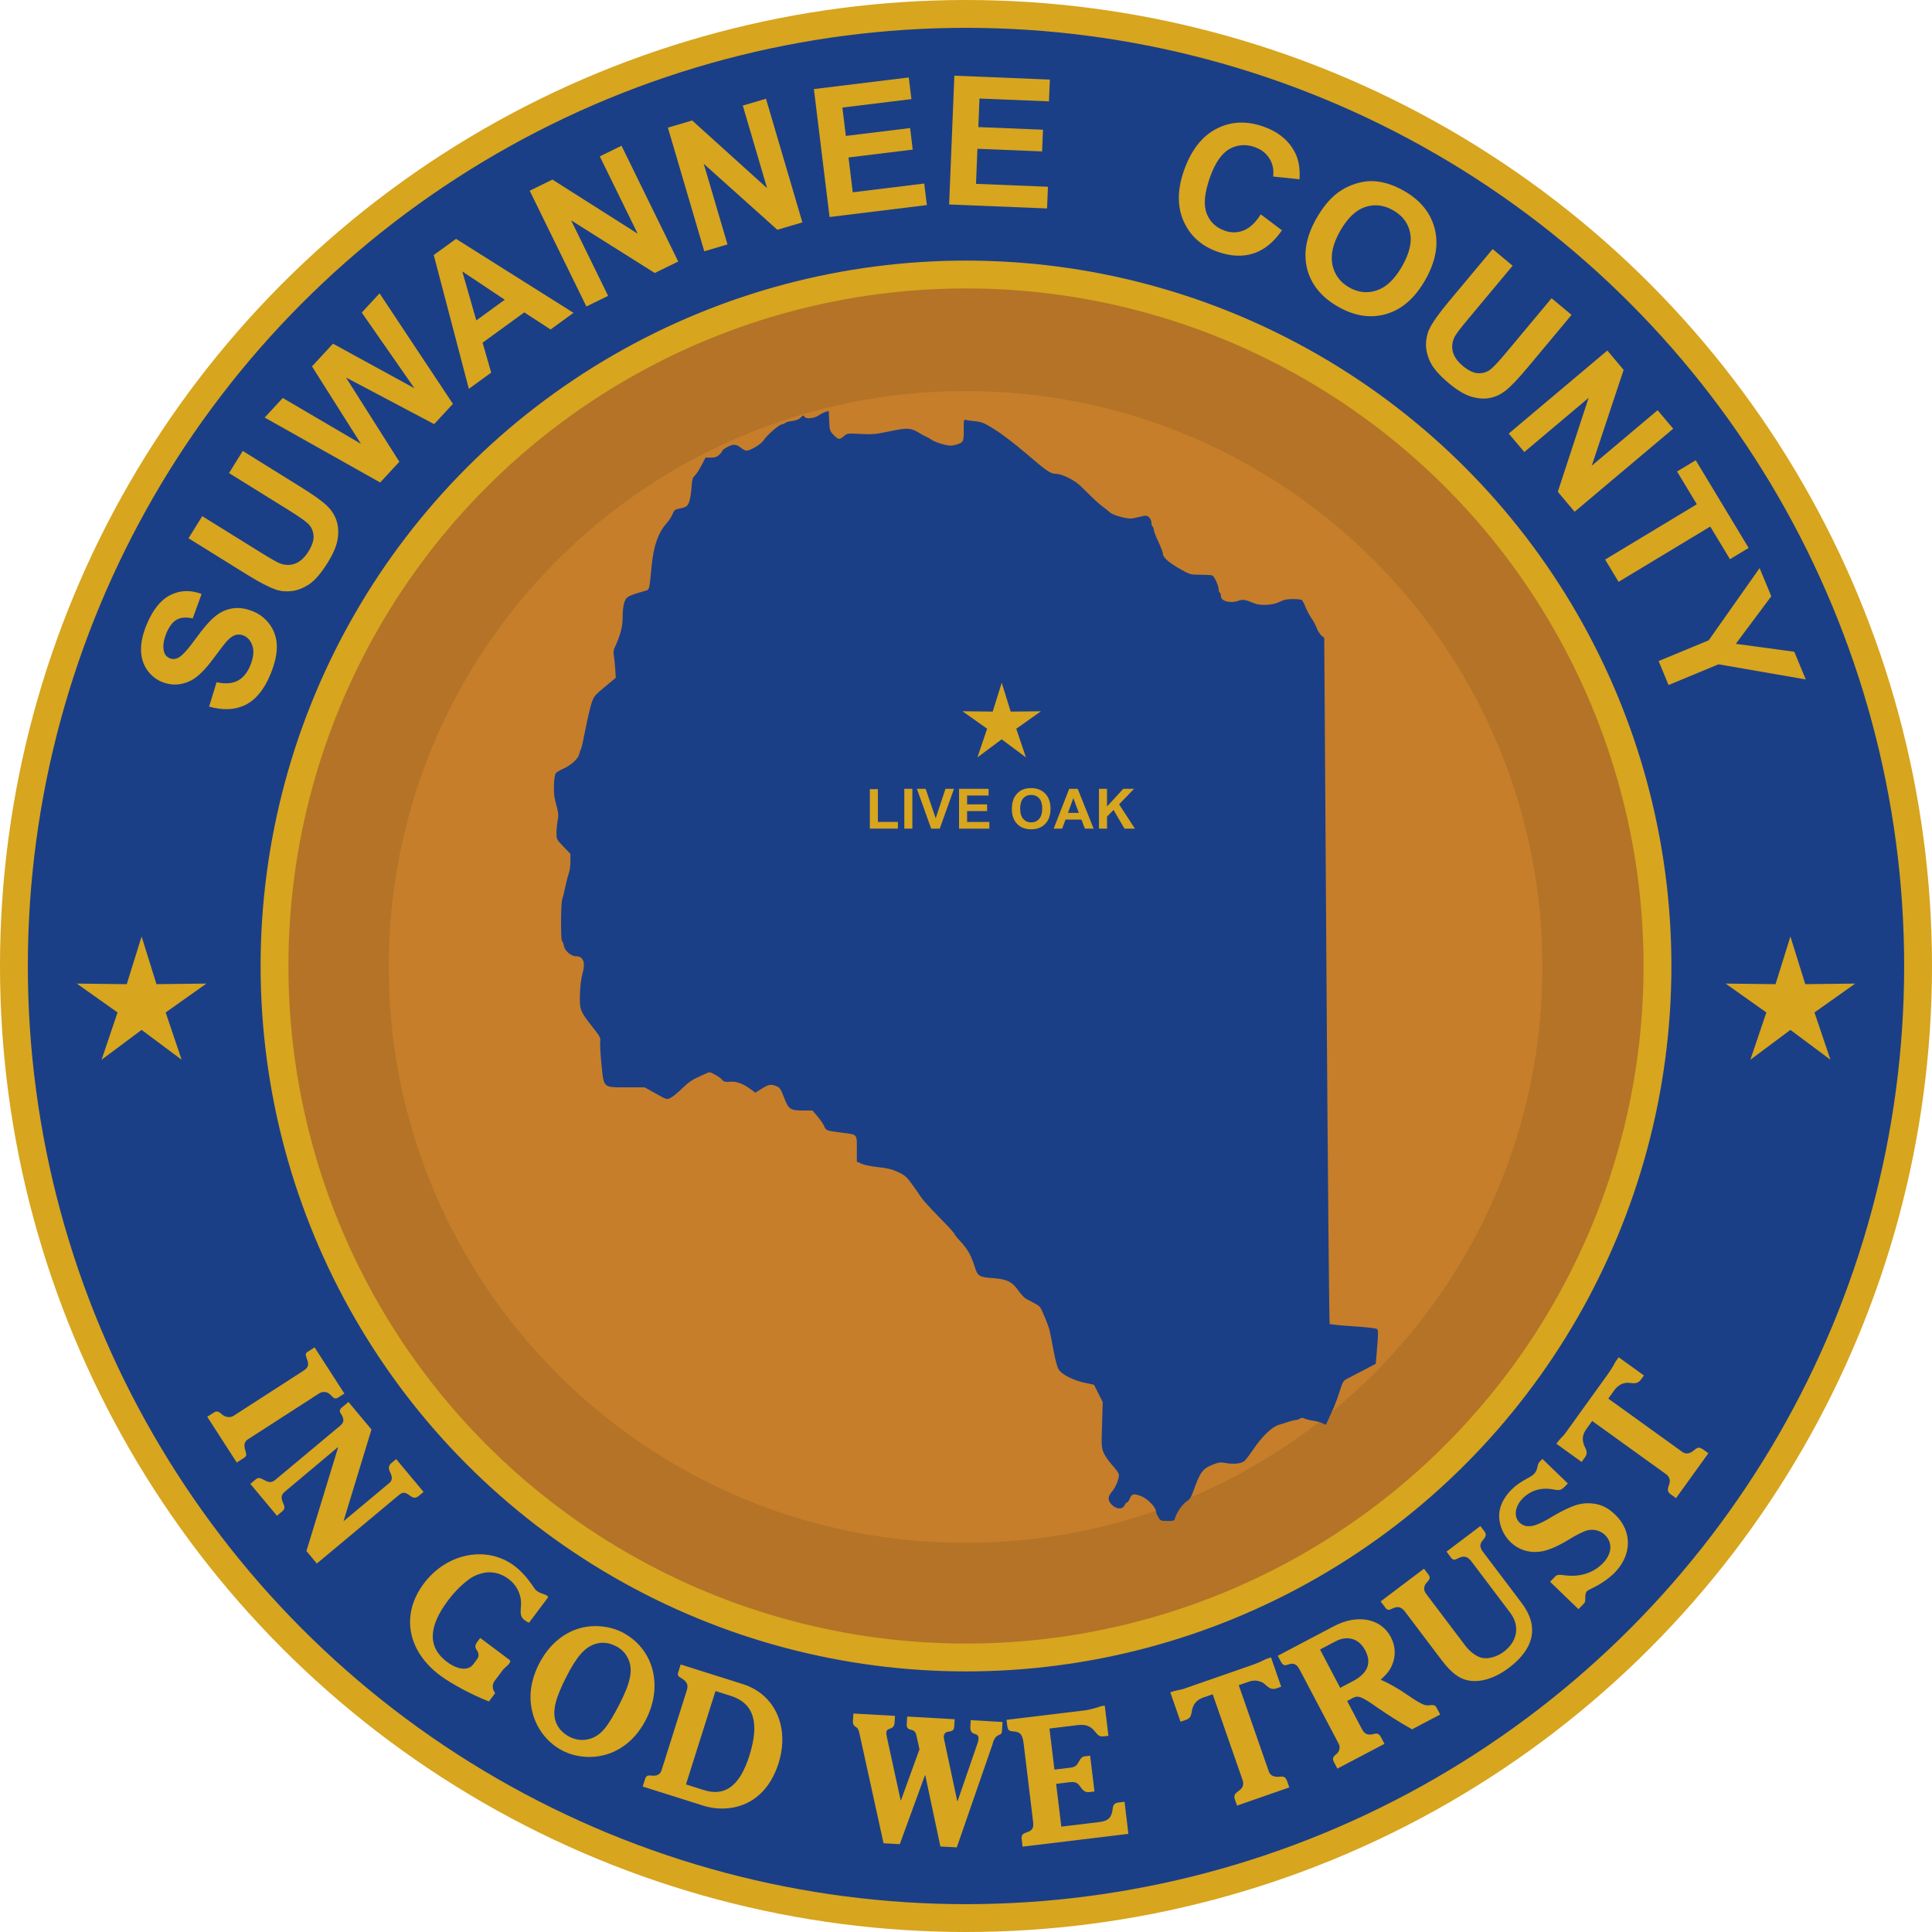 <?xml version="1.0" encoding="UTF-8" standalone="no"?>
<svg
   xmlns:dc="http://purl.org/dc/elements/1.1/"
   xmlns:cc="http://creativecommons.org/ns#"
   xmlns:rdf="http://www.w3.org/1999/02/22-rdf-syntax-ns#"
   xmlns:svg="http://www.w3.org/2000/svg"
   xmlns="http://www.w3.org/2000/svg"
   xmlns:xlink="http://www.w3.org/1999/xlink"
   xmlns:sodipodi="http://sodipodi.sourceforge.net/DTD/sodipodi-0.dtd"
   xmlns:inkscape="http://www.inkscape.org/namespaces/inkscape"
   sodipodi:docname="Seal_of_Suwannee_County,_Florida.svg"
   inkscape:version="1.0.2-2 (e86c870879, 2021-01-15)"
   id="svg8"
   version="1.1"
   viewBox="0 0 104.09 104.09"
   height="104.09mm"
   width="104.09mm">
  <defs
     id="defs2">
    <inkscape:path-effect
       effect="spiro"
       id="path-effect902"
       is_visible="true"
       lpeversion="1" />
    <inkscape:path-effect
       effect="spiro"
       id="path-effect997"
       is_visible="true"
       lpeversion="1" />
    <inkscape:path-effect
       effect="spiro"
       id="path-effect993"
       is_visible="true"
       lpeversion="1" />
    <inkscape:path-effect
       lpeversion="1"
       is_visible="true"
       id="path-effect1416"
       effect="spiro" />
    <inkscape:path-effect
       lpeversion="1"
       is_visible="true"
       id="path-effect1412"
       effect="spiro" />
    <inkscape:path-effect
       lpeversion="1"
       is_visible="true"
       id="path-effect2401"
       effect="spiro" />
    <inkscape:path-effect
       lpeversion="1"
       is_visible="true"
       id="path-effect2386"
       effect="spiro" />
    <defs
       id="defs1087">
      <rect
         id="SVGID_5_"
         x="0.004"
         y="0.004"
         width="413.481"
         height="413.479" />
    </defs>
    <clipPath
       id="SVGID_6_">
      <use
         height="100%"
         width="100%"
         y="0"
         x="0"
         xlink:href="#SVGID_5_"
         overflow="visible"
         id="use1089" />
    </clipPath>
    <style
       type="text/css"
       id="style1453"><![CDATA[
    .str0 {stroke:black;stroke-width:0.25}
    .str1 {stroke:black;stroke-width:0.25;stroke-linejoin:round}
    .fil1 {fill:none}
    .fil6 {fill:black}
    .fil2 {fill:#008F4C}
    .fil5 {fill:#4C4C4C}
    .fil4 {fill:#7F7F7F}
    .fil3 {fill:#E3E4E5}
    .fil0 {fill:#EAC102}
   ]]></style>
    <path
       style="fill:none;stroke:#ffffff;stroke-width:1px;stroke-linecap:butt;stroke-linejoin:miter;stroke-opacity:1"
       d="M 56.121,223.481 C 52.77,182.101 67.396,139.574 95.492,109.009 123.587,78.444 164.734,60.296 206.25,60.157 c 41.827,-0.14 83.394,18.016 111.715,48.796 28.321,30.779 42.963,73.71 39.351,115.381"
       id="path2384-6"
       inkscape:connector-curvature="0"
       inkscape:original-d="M 56.120657,223.48135 C 114.83141,169.70762 126.63493,60.157156 206.24992,60.157156 c 82.71436,0 93.37843,112.785614 151.06615,164.176924"
       sodipodi:nodetypes="csc" />
    <rect
       id="rect1095"
       x="0.004"
       y="0.004"
       width="413.481"
       height="413.479" />
    <rect
       height="413.479"
       width="413.481"
       y="0.004"
       x="0.004"
       id="SVGID_1_" />
    <rect
       height="413.477"
       width="413.481"
       y="0.007"
       x="0.004"
       id="SVGID_3_" />
    <defs
       id="defs1067">
      <rect
         height="413.479"
         width="413.481"
         y="0.004"
         x="0.004"
         id="rect1099" />
    </defs>
    <clipPath
       id="SVGID_2_">
      <use
         height="100%"
         width="100%"
         y="0"
         x="0"
         id="use1069"
         overflow="visible"
         xlink:href="#SVGID_1_" />
    </clipPath>
    <filter
       inkscape:collect="always"
       style="color-interpolation-filters:sRGB"
       id="filter1580"
       x="-0.075"
       width="1.15"
       y="-0.075"
       height="1.15">
      <feGaussianBlur
         inkscape:collect="always"
         stdDeviation="3.206"
         id="feGaussianBlur1582" />
    </filter>
  </defs>
  <sodipodi:namedview
     inkscape:window-maximized="1"
     inkscape:window-y="-8"
     inkscape:window-x="-8"
     inkscape:window-height="1369"
     inkscape:window-width="2560"
     fit-margin-bottom="0"
     fit-margin-right="0"
     fit-margin-left="0"
     fit-margin-top="0"
     inkscape:snap-bbox-midpoints="true"
     inkscape:snap-bbox-edge-midpoints="true"
     inkscape:bbox-nodes="true"
     inkscape:bbox-paths="true"
     inkscape:snap-bbox="true"
     showgrid="false"
     inkscape:current-layer="layer1"
     inkscape:document-units="mm"
     inkscape:cy="176.71461"
     inkscape:cx="152.02853"
     inkscape:zoom="2.2810512"
     inkscape:pageshadow="2"
     inkscape:pageopacity="0.0"
     borderopacity="1.0"
     bordercolor="#666666"
     pagecolor="#ffffff"
     id="base"
     inkscape:document-rotation="0"
     inkscape:snap-intersection-paths="true"
     inkscape:object-paths="true"
     showguides="false"
     inkscape:snap-global="true">
    <sodipodi:guide
       position="-30.57,129.208"
       orientation="0,-1"
       id="guide1097" />
  </sodipodi:namedview>
  <g
     transform="translate(-43.996,-145.141)"
     id="layer1"
     inkscape:groupmode="layer"
     inkscape:label="Layer 1">
    <g
       id="g2397"
       transform="matrix(0.248,0,0,0.248,44.779,145.924)" />
    <g
       id="g1147">
      <g
         id="g1614">
        <circle
           style="fill:#c67e2a;fill-opacity:1;stroke:none;stroke-width:1.5;stroke-linecap:round;stroke-linejoin:round;stroke-miterlimit:4;stroke-dasharray:none;stroke-opacity:1"
           id="circle1130"
           cx="96.041"
           cy="197.186"
           r="37.254" />
        <path
           id="path1334"
           class="cls-6"
           d="m 33.387,197.18 c -0.01,-29.189 -22.054,-51.301 -51.296,-51.291 -29.242,0.01 -51.302,22.105 -51.298,51.291 0.003,29.186 22.042,51.312 51.275,51.303 29.234,-0.009 51.308,-22.112 51.319,-51.303 h -14.364 c 0,20.374 -16.542,36.891 -36.955,36.895 -20.412,0.004 -36.948,-16.521 -36.955,-36.895 -0.007,-20.374 16.551,-36.891 36.955,-36.895 20.404,-0.004 36.956,16.521 36.955,36.895 z"
           sodipodi:nodetypes="csssccssscc"
           style="opacity:0.3;fill:#000000;fill-opacity:1;stroke:none;stroke-width:0.174;stroke-opacity:1;filter:url(#filter1580)"
           transform="matrix(0.841,0,0,0.841,111.098,31.409)" />
        <path
           id="path4673-5"
           class="cls-6"
           d="m 147.338,197.18 c -0.01,-29.189 -22.054,-51.301 -51.296,-51.291 -29.242,0.01 -51.302,22.105 -51.298,51.291 0.003,29.186 22.042,51.312 51.275,51.303 29.234,-0.009 51.308,-22.112 51.319,-51.303 h -14.364 c 0,20.374 -16.542,36.891 -36.955,36.895 -20.412,0.004 -36.948,-16.521 -36.955,-36.895 -0.007,-20.374 16.551,-36.891 36.955,-36.895 20.404,-0.004 36.956,16.521 36.955,36.895 z"
           sodipodi:nodetypes="csssccssscc"
           style="fill:#1b3f86;fill-opacity:1;stroke:none;stroke-width:0.174;stroke-opacity:1" />
        <path
           sodipodi:type="star"
           style="fill:#d7a51e;fill-opacity:1;stroke:#1b3f86;stroke-width:0.425;stroke-opacity:1"
           id="path1101"
           sodipodi:sides="5"
           sodipodi:cx="96.853188"
           sodipodi:cy="183.73108"
           sodipodi:r1="3.4797552"
           sodipodi:r2="1.2913644"
           sodipodi:arg1="0.92729522"
           sodipodi:arg2="1.5556138"
           inkscape:flatsided="false"
           inkscape:rounded="0"
           inkscape:randomized="0"
           inkscape:transform-center-x="-0.00028208393"
           inkscape:transform-center-y="-0.52771948"
           transform="matrix(-1.327,0.02,0.02,1.327,265.308,-46.481)"
           d="m 98.941,186.515 -2.068,-1.493 -2.022,1.555 0.78,-2.428 -2.103,-1.443 2.551,-0.008 0.722,-2.446 0.796,2.423 2.55,-0.069 -2.059,1.506 z" />
        <circle
           style="fill:none;fill-opacity:1;stroke:#d7a51e;stroke-width:1.5;stroke-linecap:round;stroke-linejoin:round;stroke-miterlimit:4;stroke-dasharray:none;stroke-opacity:1"
           id="circle1117"
           cx="96.041"
           cy="197.186"
           r="37.255" />
        <circle
           style="fill:none;fill-opacity:1;stroke:#d7a51e;stroke-width:1.5;stroke-linecap:round;stroke-linejoin:round;stroke-miterlimit:4;stroke-dasharray:none;stroke-opacity:1"
           id="circle1128"
           cx="96.041"
           cy="197.186"
           r="51.295" />
        <g
           id="g1594"
           transform="translate(-0.358)">
          <path
             inkscape:connector-curvature="0"
             id="path1344"
             d="m 106.763,226.884 c -0.068,-0.112 -0.124,-0.237 -0.124,-0.278 -8e-4,-0.269 -0.471,-0.747 -0.869,-0.883 -0.347,-0.119 -0.441,-0.094 -0.541,0.146 -0.05,0.12 -0.12,0.219 -0.154,0.219 -0.035,0 -0.095,0.07 -0.134,0.156 -0.105,0.23 -0.438,0.217 -0.681,-0.026 -0.233,-0.233 -0.233,-0.443 10e-4,-0.71 0.19,-0.216 0.376,-0.66 0.378,-0.9 6.1e-4,-0.08 -0.141,-0.29 -0.341,-0.506 -0.188,-0.203 -0.402,-0.507 -0.475,-0.675 -0.126,-0.289 -0.131,-0.372 -0.095,-1.524 l 0.038,-1.218 -0.235,-0.469 -0.235,-0.469 -0.472,-0.099 c -0.614,-0.129 -1.237,-0.437 -1.414,-0.698 -0.091,-0.134 -0.189,-0.484 -0.294,-1.045 -0.086,-0.464 -0.183,-0.956 -0.215,-1.093 -0.061,-0.266 -0.421,-1.137 -0.522,-1.261 -0.054,-0.066 -0.241,-0.176 -0.745,-0.436 -0.09,-0.046 -0.277,-0.246 -0.416,-0.445 -0.331,-0.472 -0.614,-0.611 -1.358,-0.667 -0.767,-0.058 -0.829,-0.097 -0.997,-0.632 -0.188,-0.597 -0.376,-0.929 -0.767,-1.35 -0.181,-0.195 -0.329,-0.382 -0.329,-0.416 0,-0.034 -0.369,-0.435 -0.82,-0.892 -0.451,-0.457 -0.891,-0.944 -0.978,-1.083 -0.087,-0.139 -0.309,-0.456 -0.492,-0.705 -0.291,-0.394 -0.388,-0.477 -0.755,-0.645 -0.319,-0.146 -0.574,-0.208 -1.047,-0.256 -0.344,-0.035 -0.744,-0.115 -0.89,-0.179 l -0.266,-0.116 v -0.692 c 0,-0.812 0.048,-0.763 -0.843,-0.876 -0.788,-0.1 -0.823,-0.112 -0.912,-0.335 -0.044,-0.109 -0.204,-0.345 -0.357,-0.526 l -0.277,-0.328 h -0.495 c -0.703,0 -0.795,-0.062 -1.037,-0.698 -0.167,-0.438 -0.229,-0.534 -0.393,-0.606 -0.296,-0.13 -0.446,-0.106 -0.815,0.13 l -0.337,0.216 -0.281,-0.207 c -0.399,-0.293 -0.746,-0.415 -1.104,-0.385 -0.246,0.02 -0.32,0.001 -0.405,-0.103 -0.057,-0.07 -0.232,-0.197 -0.39,-0.282 -0.274,-0.147 -0.297,-0.15 -0.49,-0.056 -0.112,0.054 -0.344,0.162 -0.516,0.239 -0.172,0.077 -0.425,0.248 -0.562,0.378 -0.489,0.463 -0.645,0.595 -0.83,0.696 -0.185,0.101 -0.192,0.099 -0.788,-0.234 l -0.601,-0.337 h -0.971 c -1.288,0 -1.226,0.057 -1.357,-1.25 -0.054,-0.533 -0.083,-1.073 -0.065,-1.2 0.03,-0.214 -0.004,-0.278 -0.424,-0.811 -0.663,-0.84 -0.693,-0.919 -0.669,-1.758 0.013,-0.443 0.064,-0.848 0.138,-1.108 0.172,-0.597 0.047,-0.934 -0.347,-0.934 -0.268,0 -0.607,-0.29 -0.657,-0.562 -0.022,-0.12 -0.067,-0.236 -0.1,-0.257 -0.076,-0.05 -0.066,-2.066 0.012,-2.256 0.032,-0.078 0.104,-0.367 0.159,-0.642 0.056,-0.275 0.142,-0.606 0.191,-0.735 0.049,-0.13 0.09,-0.422 0.09,-0.651 v -0.415 l -0.375,-0.39 c -0.365,-0.38 -0.375,-0.4 -0.375,-0.731 0,-0.187 0.028,-0.487 0.062,-0.666 0.062,-0.325 0.053,-0.397 -0.143,-1.128 -0.095,-0.357 -0.068,-1.253 0.043,-1.428 0.03,-0.047 0.198,-0.149 0.374,-0.228 0.444,-0.198 0.832,-0.548 0.885,-0.796 0.024,-0.111 0.066,-0.23 0.093,-0.265 0.028,-0.034 0.137,-0.512 0.244,-1.062 0.107,-0.55 0.253,-1.182 0.326,-1.406 0.125,-0.385 0.162,-0.432 0.722,-0.897 l 0.59,-0.491 -0.031,-0.478 c -0.017,-0.263 -0.05,-0.586 -0.074,-0.718 -0.025,-0.134 -0.016,-0.299 0.02,-0.375 0.315,-0.663 0.452,-1.157 0.453,-1.634 0.001,-0.605 0.074,-0.947 0.235,-1.108 0.066,-0.066 0.3,-0.171 0.52,-0.233 0.22,-0.062 0.46,-0.132 0.533,-0.157 0.151,-0.049 0.162,-0.104 0.274,-1.313 0.099,-1.073 0.357,-1.806 0.816,-2.318 0.126,-0.141 0.267,-0.36 0.312,-0.486 0.059,-0.164 0.129,-0.24 0.242,-0.263 0.475,-0.097 0.536,-0.129 0.634,-0.337 0.056,-0.117 0.119,-0.466 0.141,-0.777 0.034,-0.477 0.062,-0.584 0.181,-0.691 0.077,-0.07 0.239,-0.317 0.359,-0.549 l 0.218,-0.422 0.288,-7e-5 c 0.219,-6e-5 0.327,-0.037 0.453,-0.153 0.091,-0.084 0.165,-0.182 0.165,-0.218 0,-0.035 0.134,-0.132 0.297,-0.214 0.322,-0.162 0.453,-0.148 0.749,0.085 0.087,0.069 0.204,0.125 0.259,0.125 0.193,0 0.768,-0.339 0.896,-0.528 0.211,-0.313 0.818,-0.85 1.003,-0.889 0.095,-0.02 0.188,-0.06 0.206,-0.089 0.018,-0.029 0.178,-0.072 0.355,-0.095 0.214,-0.028 0.372,-0.092 0.468,-0.189 0.119,-0.119 0.152,-0.129 0.182,-0.053 0.059,0.154 0.518,0.118 0.781,-0.06 0.124,-0.084 0.296,-0.171 0.383,-0.193 l 0.158,-0.04 0.022,0.533 c 0.021,0.51 0.032,0.542 0.238,0.755 0.256,0.264 0.311,0.271 0.555,0.065 0.182,-0.153 0.203,-0.156 0.895,-0.119 0.63,0.034 0.806,0.018 1.583,-0.143 0.955,-0.198 1.12,-0.188 1.593,0.098 0.12,0.073 0.286,0.161 0.367,0.197 0.082,0.036 0.222,0.116 0.312,0.179 0.09,0.063 0.348,0.163 0.573,0.223 0.327,0.087 0.459,0.095 0.658,0.042 0.458,-0.123 0.483,-0.166 0.474,-0.815 -0.006,-0.488 0.007,-0.573 0.086,-0.543 0.051,0.02 0.282,0.054 0.514,0.077 0.377,0.037 0.491,0.085 1.085,0.455 0.371,0.231 1.112,0.798 1.682,1.288 1.107,0.951 1.306,1.087 1.592,1.091 0.34,0.004 1.013,0.338 1.344,0.665 0.726,0.719 0.98,0.954 1.212,1.124 0.136,0.1 0.309,0.238 0.384,0.307 0.076,0.07 0.348,0.175 0.605,0.235 0.442,0.103 0.492,0.103 0.91,0.002 0.424,-0.102 0.448,-0.102 0.57,0.008 0.07,0.063 0.127,0.193 0.127,0.289 0,0.096 0.028,0.191 0.062,0.213 0.034,0.021 0.062,0.093 0.062,0.159 0,0.066 0.112,0.36 0.25,0.654 0.137,0.293 0.25,0.593 0.25,0.665 0,0.187 0.33,0.474 0.941,0.818 0.516,0.291 0.538,0.297 1.068,0.297 0.298,1e-5 0.586,0.017 0.64,0.038 0.117,0.045 0.349,0.541 0.349,0.747 0,0.08 0.028,0.162 0.062,0.183 0.034,0.021 0.062,0.106 0.062,0.189 0,0.264 0.502,0.402 0.923,0.253 0.265,-0.094 0.379,-0.077 0.867,0.13 0.337,0.143 1.006,0.107 1.36,-0.073 0.236,-0.12 0.403,-0.156 0.719,-0.155 0.226,5.1e-4 0.444,0.022 0.484,0.048 0.04,0.025 0.133,0.198 0.206,0.383 0.073,0.185 0.214,0.452 0.314,0.593 0.1,0.141 0.229,0.383 0.288,0.537 0.059,0.155 0.174,0.337 0.256,0.406 l 0.149,0.125 0.122,18.458 c 0.067,10.152 0.144,18.479 0.17,18.504 0.026,0.025 0.59,0.081 1.254,0.125 0.664,0.043 1.246,0.109 1.294,0.146 0.074,0.056 0.076,0.205 0.012,0.971 l -0.076,0.904 -0.625,0.329 c -0.344,0.181 -0.741,0.387 -0.882,0.458 -0.243,0.122 -0.267,0.16 -0.429,0.673 -0.094,0.299 -0.234,0.684 -0.31,0.856 -0.378,0.851 -0.432,0.968 -0.454,0.968 -0.013,0 -0.1,-0.039 -0.193,-0.088 -0.093,-0.048 -0.31,-0.106 -0.481,-0.129 -0.171,-0.023 -0.377,-0.073 -0.456,-0.112 -0.109,-0.053 -0.174,-0.052 -0.265,0.004 -0.066,0.041 -0.169,0.075 -0.228,0.075 -0.059,0 -0.221,0.039 -0.36,0.087 -0.139,0.048 -0.379,0.123 -0.533,0.167 -0.367,0.104 -0.897,0.608 -1.373,1.308 -0.198,0.292 -0.414,0.577 -0.478,0.634 -0.168,0.147 -0.579,0.198 -0.985,0.123 -0.306,-0.057 -0.395,-0.048 -0.7,0.069 -0.564,0.216 -0.706,0.401 -1.052,1.375 -0.139,0.39 -0.211,0.507 -0.381,0.612 -0.216,0.134 -0.558,0.625 -0.628,0.903 -0.037,0.147 -0.066,0.158 -0.409,0.158 -0.349,0 -0.376,-0.011 -0.493,-0.203 z"
             style="fill:#1b3f86;fill-opacity:1;stroke:none;stroke-width:0.1;stroke-opacity:1" />
          <path
             transform="matrix(0.639,0.01,-0.01,0.639,38.27,65.775)"
             inkscape:transform-center-y="-0.25392798"
             inkscape:transform-center-x="0.00013676887"
             inkscape:randomized="0"
             inkscape:rounded="0"
             inkscape:flatsided="false"
             sodipodi:arg2="1.5556138"
             sodipodi:arg1="0.92729522"
             sodipodi:r2="1.2913644"
             sodipodi:r1="3.4797552"
             sodipodi:cy="183.73108"
             sodipodi:cx="96.853188"
             sodipodi:sides="5"
             id="path1360"
             style="fill:#d7a51e;fill-opacity:1;stroke:none;stroke-width:0.425;stroke-opacity:1"
             sodipodi:type="star"
             d="m 98.941,186.515 -2.068,-1.493 -2.022,1.555 0.78,-2.428 -2.103,-1.443 2.551,-0.008 0.722,-2.446 0.796,2.423 2.55,-0.069 -2.059,1.506 z" />
        </g>
        <path
           sodipodi:type="star"
           style="fill:#d7a51e;fill-opacity:1;stroke:#1b3f86;stroke-width:0.425;stroke-opacity:1"
           id="path1673"
           sodipodi:sides="5"
           sodipodi:cx="96.853188"
           sodipodi:cy="183.73108"
           sodipodi:r1="3.4797552"
           sodipodi:r2="1.2913644"
           sodipodi:arg1="0.92729522"
           sodipodi:arg2="1.5556138"
           inkscape:flatsided="false"
           inkscape:rounded="0"
           inkscape:randomized="0"
           inkscape:transform-center-x="0.00028166916"
           inkscape:transform-center-y="-0.52771948"
           transform="matrix(1.327,0.02,-0.02,1.327,-73.225,-46.481)"
           d="m 98.941,186.515 -2.068,-1.493 -2.022,1.555 0.78,-2.428 -2.103,-1.443 2.551,-0.008 0.722,-2.446 0.796,2.423 2.55,-0.069 -2.059,1.506 z" />
      </g>
      <g
         aria-label="IN GOD WE TRUST"
         id="text1001"
         style="font-style:normal;font-variant:normal;font-weight:normal;font-stretch:normal;font-size:9.525px;line-height:1.25;font-family:'Gloucester MT Std';-inkscape-font-specification:'Gloucester MT Std';text-align:center;letter-spacing:1.058px;word-spacing:0px;text-anchor:middle;fill:#d7a51e;fill-opacity:1;stroke-width:0.265">
        <path
           d="m 55.162,221.473 1.59,2.465 0.392,-0.253 c 0.128,-0.083 0.145,-0.162 0.08,-0.369 -0.106,-0.305 -0.072,-0.498 0.128,-0.627 l 3.85,-2.483 c 0.088,-0.057 0.239,-0.086 0.358,-0.061 0.111,0.031 0.171,0.071 0.296,0.195 0.138,0.161 0.23,0.18 0.366,0.093 l 0.328,-0.212 -1.606,-2.489 -0.384,0.248 c -0.104,0.067 -0.108,0.149 -0.045,0.335 0.14,0.34 0.114,0.493 -0.166,0.674 l -3.762,2.427 c -0.168,0.108 -0.416,0.11 -0.638,-0.076 -0.167,-0.153 -0.274,-0.197 -0.427,-0.099 z"
           style="font-size:9.525px;fill:#d7a51e;fill-opacity:1"
           id="path1702" />
        <path
           d="m 57.483,225.087 1.434,1.718 0.278,-0.232 c 0.146,-0.122 0.162,-0.222 0.055,-0.455 -0.125,-0.268 -0.109,-0.443 0.089,-0.607 l 2.846,-2.388 0.027,0.002 -1.707,5.581 0.562,0.673 4.409,-3.68 c 0.212,-0.177 0.334,-0.18 0.594,0.013 0.215,0.168 0.331,0.158 0.528,-0.007 l 0.219,-0.183 -1.477,-1.77 -0.241,0.201 c -0.176,0.146 -0.195,0.287 -0.069,0.542 0.114,0.24 0.099,0.401 -0.041,0.531 l -2.464,2.057 -0.012,-0.015 1.497,-4.91 -1.239,-1.484 -0.344,0.287 c -0.146,0.122 -0.161,0.209 -0.047,0.374 0.16,0.251 0.164,0.434 -0.048,0.611 l -3.517,2.936 c -0.204,0.157 -0.35,0.131 -0.607,-0.014 -0.22,-0.114 -0.299,-0.135 -0.438,-0.019 z"
           style="font-size:9.525px;fill:#d7a51e;fill-opacity:1"
           id="path1704" />
        <path
           d="m 70.674,236.363 c -0.16,-0.215 -0.175,-0.465 -0.026,-0.663 l 0.44,-0.587 c 0.029,-0.038 0.082,-0.093 0.185,-0.183 0.097,-0.082 0.132,-0.128 0.16,-0.166 0.074,-0.099 0.074,-0.147 -0.002,-0.204 l -1.562,-1.172 -0.137,0.183 c -0.154,0.206 -0.16,0.309 -0.048,0.476 0.128,0.179 0.129,0.335 -0.002,0.511 l -0.183,0.244 c -0.274,0.366 -0.833,0.316 -1.427,-0.13 -1.028,-0.772 -1.015,-1.869 0.055,-3.294 0.4,-0.533 0.831,-0.948 1.26,-1.234 0.206,-0.131 0.471,-0.23 0.756,-0.278 0.427,-0.061 0.872,0.059 1.253,0.345 0.358,0.269 0.579,0.625 0.659,1.09 0.021,0.194 0.019,0.276 0.002,0.49 -0.031,0.358 0.017,0.501 0.223,0.655 0.076,0.057 0.15,0.101 0.221,0.118 l 1.035,-1.379 c -0.015,-0.011 -0.017,-0.025 -0.04,-0.042 -0.017,-0.025 -0.032,-0.036 -0.04,-0.042 -0.03,-0.023 -0.095,-0.048 -0.189,-0.082 -0.164,-0.051 -0.267,-0.105 -0.358,-0.174 -0.061,-0.046 -0.128,-0.132 -0.232,-0.293 -0.291,-0.421 -0.615,-0.783 -0.965,-1.046 -1.485,-1.115 -3.644,-0.699 -4.879,0.947 -1.247,1.661 -0.906,3.619 0.876,4.957 0.594,0.446 1.779,1.073 2.628,1.401 z"
           style="font-size:9.525px;fill:#d7a51e;fill-opacity:1"
           id="path1706" />
        <path
           d="m 77.184,233.832 c 0.297,0.152 0.529,0.388 0.662,0.692 0.263,0.573 0.133,1.245 -0.461,2.407 -0.642,1.255 -1.004,1.69 -1.56,1.877 -0.376,0.129 -0.785,0.091 -1.141,-0.091 -0.373,-0.191 -0.647,-0.492 -0.759,-0.859 -0.17,-0.547 -0.01,-1.214 0.584,-2.376 0.56,-1.094 0.973,-1.567 1.533,-1.762 0.385,-0.124 0.742,-0.091 1.141,0.113 z m 0.314,-0.76 c -0.475,-0.243 -1.091,-0.355 -1.658,-0.314 -1.181,0.091 -2.189,0.827 -2.805,2.031 -0.486,0.95 -0.584,1.916 -0.294,2.813 0.261,0.808 0.834,1.486 1.563,1.859 0.738,0.377 1.636,0.441 2.431,0.184 0.872,-0.282 1.589,-0.931 2.062,-1.855 0.95,-1.857 0.398,-3.852 -1.298,-4.719 z"
           style="font-size:9.525px;fill:#d7a51e;fill-opacity:1"
           id="path1708" />
        <path
           d="m 82.544,236.249 0.817,0.258 c 1.244,0.393 1.574,1.436 1.009,3.225 -0.511,1.617 -1.299,2.217 -2.453,1.852 l -0.963,-0.304 z m -1.875,-1.431 -0.135,0.427 c -0.04,0.157 -0.009,0.217 0.18,0.316 0.286,0.17 0.376,0.359 0.29,0.631 l -1.348,4.269 c -0.054,0.173 -0.096,0.239 -0.215,0.302 -0.105,0.047 -0.177,0.054 -0.343,0.042 -0.22,-0.03 -0.295,0.017 -0.349,0.189 l -0.126,0.4 3.261,1.03 c 0.817,0.258 1.717,0.193 2.422,-0.174 0.765,-0.398 1.323,-1.121 1.635,-2.111 0.611,-1.935 -0.185,-3.714 -1.92,-4.262 z"
           style="font-size:9.525px;fill:#d7a51e;fill-opacity:1"
           id="path1710" />
        <path
           d="m 89.973,237.46 -0.024,0.418 c -0.009,0.152 0.044,0.241 0.182,0.325 0.092,0.053 0.127,0.122 0.187,0.411 l 1.281,5.835 0.875,0.05 1.355,-3.711 0.019,0.001 0.813,3.834 0.884,0.05 1.939,-5.595 0.001,-0.019 c 0.027,-0.132 0.101,-0.271 0.202,-0.37 0.05,-0.035 0.069,-0.044 0.138,-0.078 0.117,-0.041 0.148,-0.087 0.156,-0.23 l 0.026,-0.466 -1.712,-0.097 -0.02,0.352 c -0.013,0.228 0.057,0.337 0.254,0.396 0.141,0.037 0.194,0.106 0.185,0.268 -0.004,0.076 -0.017,0.123 -0.04,0.198 l -1.085,3.144 -0.019,-0.001 -0.723,-3.39 c 0.002,-0.029 -0.007,-0.048 -0.005,-0.077 0.02,-0.18 0.091,-0.252 0.302,-0.279 0.192,-0.027 0.253,-0.091 0.264,-0.281 l 0.022,-0.38 -2.558,-0.145 -0.024,0.418 c -0.009,0.162 0.062,0.252 0.203,0.288 0.198,0.04 0.27,0.111 0.317,0.304 l 0.167,0.754 -0.996,2.748 -0.019,-0.001 -0.734,-3.371 c -0.03,-0.145 -0.036,-0.202 -0.042,-0.27 0.017,-0.123 0.047,-0.16 0.203,-0.217 0.185,-0.066 0.237,-0.149 0.25,-0.367 l 0.018,-0.323 z"
           style="font-size:9.525px;fill:#d7a51e;fill-opacity:1"
           id="path1712" />
        <path
           d="m 98.225,237.8 0.039,0.322 c 0.038,0.235 0.092,0.286 0.305,0.299 0.406,0.028 0.518,0.158 0.585,0.716 l 0.499,4.132 c 0.045,0.369 -0.027,0.493 -0.359,0.6 -0.221,0.075 -0.278,0.158 -0.252,0.376 l 0.047,0.388 5.702,-0.689 -0.209,-1.73 -0.284,0.034 c -0.255,0.031 -0.332,0.107 -0.358,0.369 -0.051,0.448 -0.24,0.633 -0.703,0.689 l -2.061,0.249 -0.279,-2.307 0.709,-0.086 c 0.227,-0.027 0.345,-0.003 0.462,0.088 0.053,0.042 0.076,0.077 0.134,0.157 0.163,0.239 0.287,0.311 0.495,0.286 l 0.265,-0.032 -0.233,-1.929 -0.274,0.033 c -0.151,0.018 -0.238,0.096 -0.346,0.31 -0.118,0.216 -0.207,0.274 -0.481,0.308 l -0.823,0.099 -0.267,-2.213 1.504,-0.182 c 0.463,-0.056 0.716,0.048 0.965,0.363 0.16,0.211 0.253,0.267 0.48,0.239 l 0.227,-0.027 -0.197,-1.626 -0.142,0.017 c -0.019,0.002 -0.093,0.021 -0.157,0.048 -0.286,0.092 -0.575,0.165 -0.755,0.187 z"
           style="font-size:9.525px;fill:#d7a51e;fill-opacity:1"
           id="path1714" />
        <path
           d="m 107.048,236.319 0.551,1.583 0.279,-0.097 c 0.207,-0.072 0.284,-0.169 0.323,-0.435 0.061,-0.404 0.251,-0.642 0.628,-0.773 l 0.504,-0.175 1.616,4.642 c 0.041,0.117 0.033,0.241 -0.011,0.347 -0.056,0.1 -0.095,0.134 -0.214,0.226 -0.212,0.144 -0.265,0.254 -0.196,0.451 l 0.116,0.333 2.816,-0.98 -0.103,-0.297 c -0.088,-0.252 -0.167,-0.305 -0.41,-0.281 -0.31,0.037 -0.516,-0.062 -0.594,-0.287 l -1.616,-4.642 0.531,-0.185 c 0.261,-0.091 0.487,-0.079 0.726,0.03 0.088,0.05 0.115,0.071 0.219,0.166 0.219,0.196 0.352,0.23 0.586,0.149 l 0.225,-0.078 -0.551,-1.583 -0.261,0.091 c -0.009,0.003 -0.045,0.016 -0.096,0.043 -0.23,0.121 -0.461,0.211 -0.695,0.292 l -3.661,1.274 c -0.072,0.025 -0.165,0.047 -0.345,0.08 -0.084,0.019 -0.15,0.032 -0.177,0.042 z"
           style="font-size:9.525px;fill:#d7a51e;fill-opacity:1"
           id="path1716" />
        <path
           d="m 115.115,234.011 0.826,-0.435 c 0.657,-0.346 1.275,-0.154 1.612,0.486 0.355,0.674 0.132,1.233 -0.66,1.65 l -0.691,0.364 z m -2.277,0.337 0.146,0.278 c 0.12,0.228 0.197,0.273 0.405,0.196 0.313,-0.1 0.468,-0.031 0.637,0.289 l 2.103,3.995 c 0.049,0.093 0.056,0.208 0.019,0.323 -0.04,0.107 -0.078,0.159 -0.199,0.256 -0.163,0.14 -0.17,0.229 -0.068,0.423 l 0.169,0.32 2.537,-1.335 -0.164,-0.312 c -0.124,-0.236 -0.197,-0.273 -0.426,-0.217 -0.301,0.083 -0.481,0.006 -0.619,-0.255 l -0.803,-1.526 0.312,-0.164 c 0.287,-0.151 0.48,-0.07 1.336,0.534 0.592,0.409 1.171,0.772 1.848,1.159 l 1.517,-0.799 -0.186,-0.354 c -0.075,-0.143 -0.14,-0.163 -0.306,-0.151 -0.161,0.02 -0.238,0.018 -0.375,-0.018 -0.06,-0.033 -0.099,-0.045 -0.112,-0.049 -0.185,-0.086 -0.427,-0.238 -0.729,-0.445 -0.575,-0.397 -1.019,-0.648 -1.496,-0.859 0.334,-0.305 0.472,-0.474 0.606,-0.771 0.22,-0.503 0.196,-1.039 -0.062,-1.528 -0.528,-1.003 -1.799,-1.249 -3.054,-0.588 z"
           style="font-size:9.525px;fill:#d7a51e;fill-opacity:1"
           id="path1718" />
        <path
           d="m 118.38,231.42 0.253,0.334 c 0.103,0.137 0.176,0.154 0.366,0.058 0.306,-0.148 0.491,-0.109 0.704,0.173 l 1.964,2.599 c 0.523,0.691 0.96,1.017 1.492,1.105 0.639,0.102 1.407,-0.144 2.137,-0.696 1.383,-1.045 1.618,-2.25 0.688,-3.481 l -2.125,-2.811 c -0.069,-0.091 -0.111,-0.226 -0.106,-0.314 0.022,-0.112 0.058,-0.175 0.165,-0.304 0.155,-0.189 0.163,-0.29 0.048,-0.442 l -0.213,-0.281 -1.824,1.378 0.247,0.327 c 0.098,0.129 0.172,0.133 0.347,0.048 0.323,-0.173 0.529,-0.137 0.742,0.144 l 2.091,2.766 c 0.54,0.714 0.404,1.545 -0.341,2.108 -0.342,0.258 -0.789,0.394 -1.128,0.34 -0.299,-0.048 -0.677,-0.312 -0.947,-0.669 l -2.05,-2.713 c -0.144,-0.19 -0.18,-0.27 -0.158,-0.43 0.022,-0.112 0.051,-0.17 0.163,-0.29 0.152,-0.163 0.165,-0.256 0.056,-0.4 l -0.235,-0.312 z"
           style="font-size:9.525px;fill:#d7a51e;fill-opacity:1"
           id="path1720" />
        <path
           d="m 127.51,230.362 1.529,1.475 0.298,-0.308 c 0.059,-0.062 0.072,-0.129 0.069,-0.291 -0.003,-0.175 0.022,-0.297 0.094,-0.372 0.033,-0.034 0.113,-0.076 0.24,-0.139 0.474,-0.217 0.96,-0.556 1.264,-0.871 0.926,-0.96 0.93,-2.226 0.018,-3.106 -0.452,-0.437 -0.887,-0.617 -1.48,-0.62 -0.189,0.003 -0.33,0.026 -0.43,0.048 -0.322,0.06 -0.89,0.319 -1.45,0.652 -0.406,0.257 -0.82,0.453 -1.028,0.503 -0.114,0.036 -0.275,0.039 -0.377,0.034 -0.149,-0.024 -0.285,-0.089 -0.394,-0.195 -0.322,-0.311 -0.251,-0.864 0.159,-1.289 0.443,-0.459 1.046,-0.632 1.736,-0.482 0.27,0.049 0.364,0.02 0.569,-0.192 l 0.139,-0.144 -1.371,-1.323 -0.139,0.144 c -0.066,0.069 -0.099,0.143 -0.129,0.299 -0.044,0.183 -0.089,0.271 -0.175,0.36 -0.073,0.075 -0.159,0.138 -0.373,0.249 -0.394,0.216 -0.64,0.389 -0.878,0.635 -0.436,0.452 -0.644,0.928 -0.635,1.426 0.009,0.485 0.247,1.019 0.604,1.363 0.425,0.41 0.974,0.596 1.572,0.524 0.41,-0.041 0.952,-0.273 1.618,-0.676 0.366,-0.229 0.754,-0.424 0.962,-0.475 0.087,-0.022 0.208,-0.037 0.316,-0.026 0.236,0.016 0.46,0.113 0.625,0.272 0.425,0.41 0.389,1.01 -0.101,1.517 -0.522,0.542 -1.259,0.77 -2.076,0.657 -0.29,-0.042 -0.405,-0.033 -0.504,0.07 z"
           style="font-size:9.525px;fill:#d7a51e;fill-opacity:1"
           id="path1722" />
        <path
           d="m 127.848,222.926 1.36,0.98 0.173,-0.24 c 0.128,-0.178 0.135,-0.302 0.014,-0.541 -0.182,-0.366 -0.164,-0.669 0.07,-0.994 l 0.312,-0.433 3.988,2.872 c 0.1,0.072 0.165,0.178 0.19,0.29 0.012,0.114 -6.4e-4,0.164 -0.045,0.308 -0.091,0.24 -0.071,0.36 0.099,0.482 l 0.286,0.206 1.742,-2.419 -0.255,-0.184 c -0.216,-0.156 -0.312,-0.154 -0.497,0.006 -0.232,0.208 -0.458,0.245 -0.651,0.106 l -3.988,-2.872 0.328,-0.456 c 0.161,-0.224 0.353,-0.344 0.612,-0.393 0.101,-0.01 0.135,-0.008 0.275,0.01 0.292,0.034 0.421,-0.014 0.566,-0.215 l 0.139,-0.193 -1.36,-0.98 -0.161,0.224 c -0.006,0.008 -0.028,0.039 -0.053,0.091 -0.119,0.231 -0.256,0.437 -0.401,0.638 l -2.265,3.146 c -0.044,0.062 -0.108,0.134 -0.237,0.264 -0.058,0.064 -0.105,0.113 -0.121,0.136 z"
           style="font-size:9.525px;fill:#d7a51e;fill-opacity:1"
           id="path1724" />
      </g>
      <g
         aria-label="LIVE OAK"
         id="text1620-6"
         style="font-style:normal;font-variant:normal;font-weight:bold;font-stretch:normal;font-size:2.999px;line-height:1.25;font-family:Arial;-inkscape-font-specification:'Arial Bold';text-align:center;letter-spacing:0.051px;word-spacing:0px;text-anchor:middle;fill:#d7a51e;fill-opacity:1;stroke-width:0.095">
        <path
           d="m 90.861,189.785 v -2.129 h 0.433 v 1.767 h 1.078 v 0.362 z"
           style="font-style:normal;font-variant:normal;font-weight:bold;font-stretch:normal;font-size:2.999px;font-family:Arial;-inkscape-font-specification:'Arial Bold';fill:#d7a51e;fill-opacity:1;stroke-width:0.095"
           id="path1727" />
        <path
           d="m 92.718,189.785 v -2.146 h 0.433 v 2.146 z"
           style="font-style:normal;font-variant:normal;font-weight:bold;font-stretch:normal;font-size:2.999px;font-family:Arial;-inkscape-font-specification:'Arial Bold';fill:#d7a51e;fill-opacity:1;stroke-width:0.095"
           id="path1729" />
        <path
           d="m 94.163,189.785 -0.767,-2.146 h 0.47 l 0.543,1.589 0.526,-1.589 h 0.46 l -0.769,2.146 z"
           style="font-style:normal;font-variant:normal;font-weight:bold;font-stretch:normal;font-size:2.999px;font-family:Arial;-inkscape-font-specification:'Arial Bold';fill:#d7a51e;fill-opacity:1;stroke-width:0.095"
           id="path1731" />
        <path
           d="m 95.666,189.785 v -2.146 h 1.592 v 0.363 h -1.158 v 0.476 h 1.078 v 0.362 h -1.078 v 0.584 h 1.199 v 0.362 z"
           style="font-style:normal;font-variant:normal;font-weight:bold;font-stretch:normal;font-size:2.999px;font-family:Arial;-inkscape-font-specification:'Arial Bold';fill:#d7a51e;fill-opacity:1;stroke-width:0.095"
           id="path1733" />
        <path
           d="m 98.512,188.725 q 0,-0.328 0.098,-0.551 0.073,-0.164 0.199,-0.294 0.127,-0.13 0.278,-0.193 0.201,-0.085 0.463,-0.085 0.474,0 0.758,0.294 0.286,0.294 0.286,0.818 0,0.52 -0.283,0.814 -0.283,0.293 -0.756,0.293 -0.479,0 -0.761,-0.291 -0.283,-0.293 -0.283,-0.805 z m 0.447,-0.015 q 0,0.365 0.168,0.553 0.168,0.187 0.428,0.187 0.259,0 0.425,-0.186 0.167,-0.187 0.167,-0.561 0,-0.369 -0.163,-0.551 -0.161,-0.182 -0.429,-0.182 -0.268,0 -0.432,0.184 -0.164,0.183 -0.164,0.553 z"
           style="font-style:normal;font-variant:normal;font-weight:bold;font-stretch:normal;font-size:2.999px;font-family:Arial;-inkscape-font-specification:'Arial Bold';fill:#d7a51e;fill-opacity:1;stroke-width:0.095"
           id="path1735" />
        <path
           d="m 102.918,189.785 h -0.471 l -0.187,-0.488 h -0.858 l -0.177,0.488 h -0.46 l 0.836,-2.146 h 0.458 z m -0.798,-0.849 -0.296,-0.797 -0.29,0.797 z"
           style="font-style:normal;font-variant:normal;font-weight:bold;font-stretch:normal;font-size:2.999px;font-family:Arial;-inkscape-font-specification:'Arial Bold';fill:#d7a51e;fill-opacity:1;stroke-width:0.095"
           id="path1737" />
        <path
           d="m 103.205,189.785 v -2.146 h 0.433 v 0.953 l 0.876,-0.953 h 0.583 l -0.808,0.836 0.852,1.31 h -0.561 l -0.59,-1.007 -0.351,0.359 v 0.649 z"
           style="font-style:normal;font-variant:normal;font-weight:bold;font-stretch:normal;font-size:2.999px;font-family:Arial;-inkscape-font-specification:'Arial Bold';fill:#d7a51e;fill-opacity:1;stroke-width:0.095"
           id="path1739" />
      </g>
      <g
         id="g1098">
        <path
           d="m 55.264,183.208 0.4,-1.311 q 0.682,0.149 1.123,-0.073 0.443,-0.227 0.688,-0.817 0.259,-0.626 0.128,-1.05 -0.134,-0.43 -0.489,-0.577 -0.228,-0.094 -0.441,-0.024 -0.216,0.064 -0.472,0.348 -0.173,0.195 -0.71,0.921 -0.69,0.934 -1.241,1.198 -0.774,0.371 -1.536,0.055 -0.49,-0.203 -0.8,-0.655 -0.313,-0.458 -0.32,-1.071 -0.005,-0.618 0.301,-1.357 0.501,-1.208 1.283,-1.596 0.783,-0.393 1.68,-0.057 l -0.48,1.319 q -0.529,-0.122 -0.858,0.065 -0.331,0.181 -0.558,0.728 -0.234,0.564 -0.135,0.98 0.063,0.267 0.313,0.371 0.228,0.094 0.469,-0.031 0.307,-0.16 0.922,-1.012 0.615,-0.853 1.043,-1.203 0.425,-0.357 0.946,-0.438 0.518,-0.088 1.127,0.165 0.551,0.229 0.906,0.735 0.354,0.506 0.358,1.164 -3.56e-4,0.656 -0.347,1.492 -0.504,1.216 -1.335,1.636 -0.835,0.418 -1.964,0.098 z"
           style="font-style:normal;font-variant:normal;font-weight:bold;font-stretch:normal;font-size:9.701px;line-height:1.25;font-family:Arial;-inkscape-font-specification:'Arial Bold';text-align:center;letter-spacing:0px;word-spacing:0px;text-anchor:middle;fill:#d7a51e;fill-opacity:1;stroke-width:0.265"
           id="path911" />
        <path
           d="m 54.153,174.141 0.74,-1.191 3.195,1.985 q 0.76,0.472 1.013,0.568 0.41,0.149 0.808,3.3e-4 0.397,-0.155 0.707,-0.654 0.315,-0.507 0.27,-0.892 -0.049,-0.388 -0.319,-0.627 -0.269,-0.24 -0.969,-0.675 l -3.263,-2.027 0.74,-1.191 3.098,1.925 q 1.062,0.66 1.441,1.029 0.379,0.369 0.518,0.818 0.142,0.445 0.053,0.992 -0.093,0.545 -0.528,1.245 -0.525,0.845 -0.991,1.164 -0.467,0.312 -0.934,0.373 -0.471,0.059 -0.863,-0.073 -0.579,-0.198 -1.569,-0.813 z"
           style="font-style:normal;font-variant:normal;font-weight:bold;font-stretch:normal;font-size:9.701px;line-height:1.25;font-family:Arial;-inkscape-font-specification:'Arial Bold';text-align:center;letter-spacing:0px;word-spacing:0px;text-anchor:middle;fill:#d7a51e;fill-opacity:1;stroke-width:0.265"
           id="path913" />
        <path
           d="m 64.479,171.136 -6.223,-3.499 0.975,-1.054 4.212,2.471 -2.639,-4.172 1.132,-1.224 4.387,2.401 -2.837,-4.077 0.959,-1.036 3.952,5.954 -1.01,1.092 -4.75,-2.511 2.875,4.538 z"
           style="font-style:normal;font-variant:normal;font-weight:bold;font-stretch:normal;font-size:9.701px;line-height:1.25;font-family:Arial;-inkscape-font-specification:'Arial Bold';text-align:center;letter-spacing:0px;word-spacing:0px;text-anchor:middle;fill:#d7a51e;fill-opacity:1;stroke-width:0.265"
           id="path915" />
        <path
           d="m 74.894,161.996 -1.234,0.896 -1.417,-0.92 -2.246,1.631 0.463,1.613 -1.204,0.874 -1.891,-7.209 1.2,-0.871 z m -3.703,-0.707 -2.288,-1.523 0.755,2.636 z"
           style="font-style:normal;font-variant:normal;font-weight:bold;font-stretch:normal;font-size:9.701px;line-height:1.25;font-family:Arial;-inkscape-font-specification:'Arial Bold';text-align:center;letter-spacing:0px;word-spacing:0px;text-anchor:middle;fill:#d7a51e;fill-opacity:1;stroke-width:0.265"
           id="path917" />
        <path
           d="m 75.589,161.653 -3.055,-6.237 1.225,-0.6 4.592,2.915 -2.04,-4.165 1.17,-0.573 3.055,6.237 -1.263,0.619 -4.506,-2.836 1.992,4.067 z"
           style="font-style:normal;font-variant:normal;font-weight:bold;font-stretch:normal;font-size:9.701px;line-height:1.25;font-family:Arial;-inkscape-font-specification:'Arial Bold';text-align:center;letter-spacing:0px;word-spacing:0px;text-anchor:middle;fill:#d7a51e;fill-opacity:1;stroke-width:0.265"
           id="path919" />
        <path
           d="m 81.94,158.679 -1.961,-6.662 1.309,-0.385 4.036,3.646 -1.309,-4.449 1.25,-0.368 1.961,6.662 -1.35,0.397 -3.964,-3.554 1.279,4.344 z"
           style="font-style:normal;font-variant:normal;font-weight:bold;font-stretch:normal;font-size:9.701px;line-height:1.25;font-family:Arial;-inkscape-font-specification:'Arial Bold';text-align:center;letter-spacing:0px;word-spacing:0px;text-anchor:middle;fill:#d7a51e;fill-opacity:1;stroke-width:0.265"
           id="path921" />
        <path
           d="m 88.69,156.833 -0.844,-6.893 5.111,-0.626 0.143,1.166 -3.719,0.456 0.187,1.528 3.461,-0.424 0.142,1.161 -3.461,0.424 0.23,1.876 3.851,-0.472 0.142,1.161 z"
           style="font-style:normal;font-variant:normal;font-weight:bold;font-stretch:normal;font-size:9.701px;line-height:1.25;font-family:Arial;-inkscape-font-specification:'Arial Bold';text-align:center;letter-spacing:0px;word-spacing:0px;text-anchor:middle;fill:#d7a51e;fill-opacity:1;stroke-width:0.265"
           id="path923" />
        <path
           d="m 95.132,156.158 0.282,-6.939 5.145,0.209 -0.048,1.174 -3.744,-0.152 -0.062,1.538 3.484,0.142 -0.048,1.169 -3.484,-0.142 -0.077,1.889 3.876,0.157 -0.048,1.169 z"
           style="font-style:normal;font-variant:normal;font-weight:bold;font-stretch:normal;font-size:9.701px;line-height:1.25;font-family:Arial;-inkscape-font-specification:'Arial Bold';text-align:center;letter-spacing:0px;word-spacing:0px;text-anchor:middle;fill:#d7a51e;fill-opacity:1;stroke-width:0.265"
           id="path925" />
        <path
           d="m 111.925,156.692 1.139,0.858 q -0.672,0.969 -1.545,1.249 -0.866,0.278 -1.921,-0.094 -1.305,-0.459 -1.832,-1.644 -0.525,-1.189 0.019,-2.735 0.576,-1.635 1.738,-2.241 1.164,-0.61 2.54,-0.125 1.202,0.423 1.702,1.398 0.299,0.577 0.245,1.442 l -1.419,-0.148 q 0.063,-0.55 -0.204,-0.976 -0.263,-0.424 -0.79,-0.61 -0.728,-0.256 -1.368,0.106 -0.635,0.364 -1.048,1.535 -0.437,1.242 -0.176,1.927 0.261,0.685 0.976,0.936 0.527,0.186 1.025,-0.016 0.498,-0.201 0.916,-0.863 z"
           style="font-style:normal;font-variant:normal;font-weight:bold;font-stretch:normal;font-size:9.701px;line-height:1.25;font-family:Arial;-inkscape-font-specification:'Arial Bold';text-align:center;letter-spacing:0px;word-spacing:0px;text-anchor:middle;fill:#d7a51e;fill-opacity:1;stroke-width:0.265"
           id="path927" />
        <path
           d="m 114.912,156.924 q 0.522,-0.924 1.153,-1.394 0.467,-0.345 1.03,-0.512 0.566,-0.164 1.091,-0.101 0.7,0.08 1.438,0.498 1.336,0.756 1.667,2.037 0.335,1.284 -0.5,2.76 -0.828,1.464 -2.092,1.842 -1.262,0.375 -2.594,-0.379 -1.348,-0.763 -1.68,-2.033 -0.329,-1.275 0.487,-2.718 z m 1.281,0.67 q -0.581,1.027 -0.407,1.827 0.176,0.796 0.905,1.209 0.73,0.413 1.492,0.153 0.769,-0.262 1.363,-1.313 0.588,-1.039 0.419,-1.809 -0.164,-0.768 -0.919,-1.195 -0.755,-0.427 -1.51,-0.168 -0.753,0.254 -1.343,1.297 z"
           style="font-style:normal;font-variant:normal;font-weight:bold;font-stretch:normal;font-size:9.701px;line-height:1.25;font-family:Arial;-inkscape-font-specification:'Arial Bold';text-align:center;letter-spacing:0px;word-spacing:0px;text-anchor:middle;fill:#d7a51e;fill-opacity:1;stroke-width:0.265"
           id="path929" />
        <path
           d="m 124.415,158.559 1.076,0.899 -2.41,2.887 q -0.574,0.687 -0.704,0.924 -0.204,0.385 -0.113,0.8 0.098,0.415 0.549,0.791 0.458,0.383 0.846,0.391 0.391,0.005 0.666,-0.228 0.275,-0.233 0.803,-0.866 l 2.462,-2.949 1.076,0.899 -2.338,2.8 q -0.801,0.96 -1.22,1.283 -0.418,0.323 -0.882,0.399 -0.46,0.078 -0.99,-0.086 -0.526,-0.168 -1.159,-0.696 -0.764,-0.638 -1.014,-1.143 -0.244,-0.506 -0.239,-0.977 0.008,-0.475 0.193,-0.845 0.277,-0.546 1.024,-1.441 z"
           style="font-style:normal;font-variant:normal;font-weight:bold;font-stretch:normal;font-size:9.701px;line-height:1.25;font-family:Arial;-inkscape-font-specification:'Arial Bold';text-align:center;letter-spacing:0px;word-spacing:0px;text-anchor:middle;fill:#d7a51e;fill-opacity:1;stroke-width:0.265"
           id="path931" />
        <path
           d="m 125.282,168.5 5.311,-4.474 0.879,1.043 -1.716,5.161 3.547,-2.988 0.839,0.996 -5.311,4.474 -0.906,-1.076 1.66,-5.059 -3.464,2.917 z"
           style="font-style:normal;font-variant:normal;font-weight:bold;font-stretch:normal;font-size:9.701px;line-height:1.25;font-family:Arial;-inkscape-font-specification:'Arial Bold';text-align:center;letter-spacing:0px;word-spacing:0px;text-anchor:middle;fill:#d7a51e;fill-opacity:1;stroke-width:0.265"
           id="path933" />
        <path
           d="m 130.475,175.288 4.94,-2.98 -1.064,-1.764 1.006,-0.607 2.85,4.725 -1.006,0.607 -1.062,-1.76 -4.94,2.98 z"
           style="font-style:normal;font-variant:normal;font-weight:bold;font-stretch:normal;font-size:9.701px;line-height:1.25;font-family:Arial;-inkscape-font-specification:'Arial Bold';text-align:center;letter-spacing:0px;word-spacing:0px;text-anchor:middle;fill:#d7a51e;fill-opacity:1;stroke-width:0.265"
           id="path935" />
        <path
           d="m 133.357,180.757 2.7,-1.119 2.741,-3.89 0.629,1.518 -1.912,2.562 3.151,0.427 0.619,1.492 -4.702,-0.815 -2.691,1.116 z"
           style="font-style:normal;font-variant:normal;font-weight:bold;font-stretch:normal;font-size:9.701px;line-height:1.25;font-family:Arial;-inkscape-font-specification:'Arial Bold';text-align:center;letter-spacing:0px;word-spacing:0px;text-anchor:middle;fill:#d7a51e;fill-opacity:1;stroke-width:0.265"
           id="path937" />
      </g>
    </g>
  </g>
</svg>
